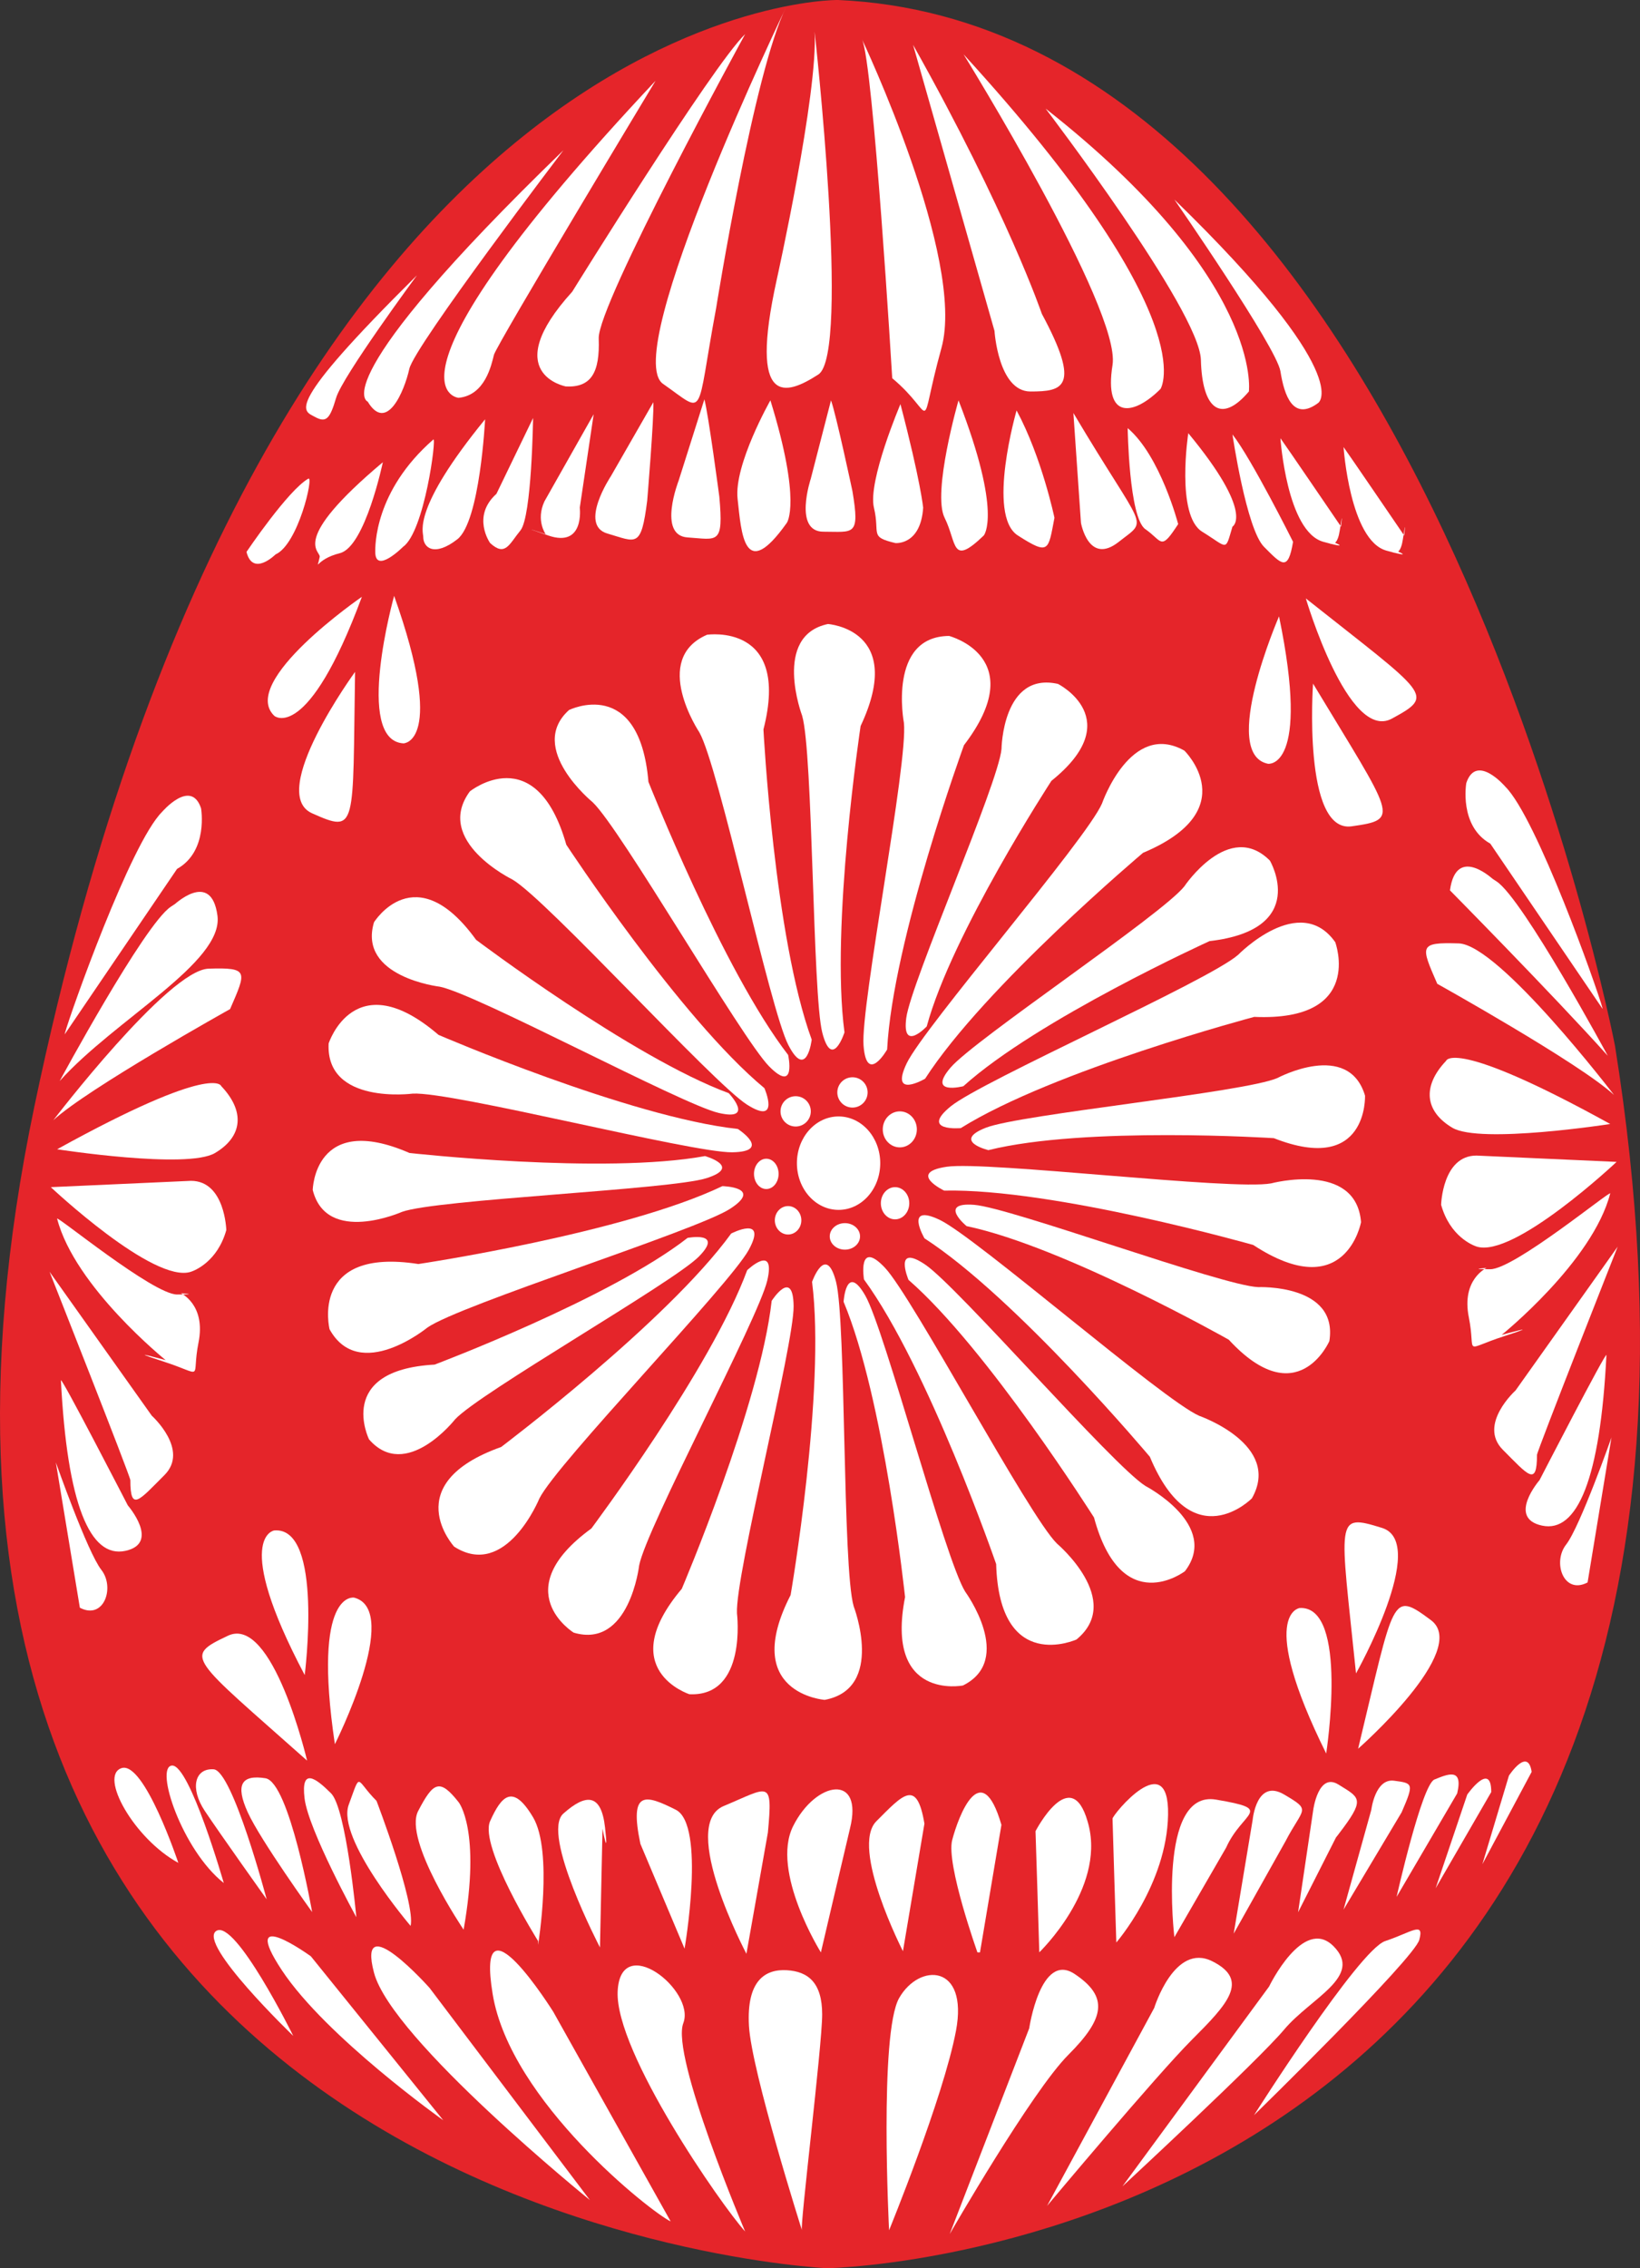 <?xml version="1.0"?>
<svg xmlns:rdf="http://www.w3.org/1999/02/22-rdf-syntax-ns#" xmlns="http://www.w3.org/2000/svg" xmlns:cc="http://web.resource.org/cc/" xmlns:xlink="http://www.w3.org/1999/xlink" xmlns:dc="http://purl.org/dc/elements/1.1/" xmlns:svg="http://www.w3.org/2000/svg" id="Layer_1" version="1.0" xml:space="preserve" viewBox="0 0 108.256 149.667" enable-background="new 0 0 108.256 149.667" y="0px" x="0px">
<rect x="0" y="0" width="108.256" height="149.667" fill="#333333" stroke="none"/>
<path d="m55.271 0s-37.667-0.333-53 73 52 76.667 52.333 76.667c0.334 0 64.668-1.334 52-80.667 0-0.003-12.996-67.336-51.329-69.003z" fill="#E5252A"/>
<ellipse cy="76.751" cx="55.354" rx="2.75" ry="3.083" fill="#fff"/>
<path d="m23.438 44.334s-5.834 8-2.834 9.333 2.667 1.001 2.834-9.333z" fill="#fff"/>
<path d="m23.888 39.38s-8.161 5.607-5.774 7.861c-0.001 0 2.183 1.83 5.774-7.861z" fill="#fff"/>
<path d="m26.016 39.317s-2.664 9.536 0.613 9.734c0 0.001 2.848 0.006-0.613-9.734z" fill="#fff"/>
<path d="m86.674 45.109s-0.702 9.876 2.549 9.415 2.791-0.566-2.549-9.415z" fill="#fff"/>
<path d="m84.428 40.671s-3.943 9.082-0.725 9.727c0-0.001 2.82 0.393 0.725-9.727z" fill="#fff"/>
<path d="m86.199 39.488s2.799 9.498 5.682 7.928 2.418-1.506-5.682-7.928z" fill="#fff"/>
<path d="m20.113 110.53s1.262-9.82-2.011-9.544c0.001 0-2.819 0.4 2.011 9.54z" fill="#fff"/>
<path d="m22.105 115.09s4.451-8.844 1.274-9.67c0.001 0-2.793-0.55-1.274 9.67z" fill="#fff"/>
<path d="m20.27 116.17s-2.257-9.642-5.225-8.237-2.498 1.37 5.225 8.24z" fill="#fff"/>
<path d="m89.51 110.42s4.85-8.633 1.712-9.603-2.767-0.68-1.712 9.6z" fill="#fff"/>
<path d="m89.648 115.39s7.441-6.532 4.805-8.488-2.383-1.56-4.805 8.49z" fill="#fff"/>
<path d="m87.542 115.7s1.52-9.785-1.759-9.595c0 0.01-2.827 0.34 1.759 9.6z" fill="#fff"/>
<path d="m53.604 84.583s0.916-2.583 1.584 0 0.416 18.916 1.166 21.416c0 0 2.084 5.417-1.916 6.167 0 0-5.584-0.417-2.25-6.917 0 0 2.333-13.5 1.416-20.667z" fill="#fff"/>
<path d="m57.03 84.418s-0.443-2.705 1.387-0.764 9.487 16.37 11.351 18.198c0 0 4.438 3.741 1.295 6.327 0 0-5.093 2.327-5.307-4.975 0 0-4.467-12.946-8.726-18.782z" fill="#fff"/>
<path d="m61.024 81.71s-1.384-2.367 1.021-1.21 14.723 11.885 17.117 12.924c0 0 5.482 1.903 3.475 5.443 0 0-3.92 3.997-6.736-2.743-0.001 0-8.809-10.491-14.877-14.414z" fill="#fff"/>
<path d="m62.324 78.562s-2.473-1.185 0.167-1.574 18.854 1.579 21.42 1.096c0 0 5.606-1.5 5.931 2.558 0 0-1.004 5.507-7.116 1.507 0-0.001-13.178-3.743-20.402-3.587z" fill="#fff"/>
<path d="m63.421 74.438s-2.731 0.245-0.661-1.438 17.016-8.274 18.974-10.001c0 0 4.054-4.153 6.405-0.831 0 0 1.949 5.247-5.348 4.931 0-0.001-13.24 3.514-19.37 7.339z" fill="#fff"/>
<path d="m61.066 71.178s-2.366 1.388-1.213-1.019 11.857-14.745 12.891-17.143c0 0 1.894-5.485 5.438-3.485 0 0 4.004 3.913-2.73 6.742-0.001 0-10.475 8.83-14.386 14.905z" fill="#fff"/>
<path d="m58.559 69.253s-1.363 2.38-1.558-0.281 2.959-18.688 2.665-21.282c0 0-1.084-5.7 2.984-5.727 0 0 5.419 1.405 0.981 7.208 0.001 0-4.698 12.867-5.072 20.082z" fill="#fff"/>
<path d="m53.58 68.6s-0.324 2.724-1.544 0.351-4.587-18.357-5.872-20.629c0 0-3.227-4.822 0.508-6.438 0 0 5.535-0.826 3.723 6.25 0-0.001 0.707 13.679 3.185 20.466z" fill="#fff"/>
<path d="m50.459 71.803s1.095 2.515-1.156 1.081-13.221-13.536-15.477-14.849c0 0-5.22-2.535-2.811-5.815 0 0 4.363-3.506 6.367 3.519 0.001-0.001 7.514 11.454 13.077 16.064z" fill="#fff"/>
<path d="m48.707 74.495s2.299 1.496-0.369 1.539-18.49-4.02-21.096-3.872c0 0-5.754 0.758-5.549-3.308 0 0 1.712-5.329 7.253-0.568 0 0 12.579 5.425 19.761 6.209z" fill="#fff"/>
<path d="m47.684 78.267s2.74 0.06 0.496 1.503-17.831 6.33-19.968 7.829c0 0-4.489 3.677-6.458 0.112 0 0-1.354-5.431 5.863-4.305 0 0 13.549-2.02 20.067-5.139z" fill="#fff"/>
<path d="m48.269 81.392s2.438-1.255 1.153 1.085-12.656 14.066-13.818 16.402c0 0-2.193 5.373-5.623 3.178 0 0-3.781-4.127 3.101-6.578-0.001-0.003 10.945-8.241 15.187-14.09z" fill="#fff"/>
<path d="m45.387 81.682s2.432-0.466 0.734 1.243-14.492 8.998-16.084 10.734c0 0-3.238 4.12-5.676 1.319 0 0-2.266-4.572 4.326-4.935 0.001 0.001 11.561-4.357 16.7-8.361z" fill="#fff"/>
<path d="m49.324 83.811s1.904-1.813 1.323 0.684-7.984 16.337-8.456 18.797c0 0-0.643 5.525-4.321 4.438 0 0-4.483-2.761 1.167-6.875 0-0.01 7.897-10.534 10.287-17.049z" fill="#fff"/>
<path d="m50.938 85.836s1.418-2.215 1.448 0.349-3.866 17.768-3.739 20.27c0 0 0.691 5.52-3.141 5.338 0 0-5.012-1.614-0.502-6.955 0 0 5.162-12.107 5.934-19.004z" fill="#fff"/>
<path d="m55.686 85.895s0.161-2.625 1.435-0.399 5.263 17.405 6.591 19.529c0 0 3.288 4.486-0.148 6.191 0 0-5.164 1.027-3.821-5.833-0.002 0-1.377-13.084-4.057-19.485z" fill="#fff"/>
<path d="m63.804 80.905s-1.935-1.593 0.495-1.405 16.375 5.343 18.758 5.43c0 0 5.301-0.215 4.693 3.564 0 0-2.098 4.83-6.639-0.094 0 0-10.867-6.144-17.307-7.495z" fill="#fff"/>
<path d="m65.244 75.892s-2.436-0.591-0.167-1.48 17.067-2.323 19.25-3.282c0 0 4.679-2.503 5.778 1.164 0 0 0.215 5.262-6.018 2.808 0.001-0.001-12.457-0.8-18.843 0.79z" fill="#fff"/>
<path d="m63.59 71.674s-2.427 0.626-0.845-1.228 13.962-10.09 15.435-11.963c0 0 2.948-4.412 5.646-1.695 0 0 2.669 4.54-3.985 5.311-0.001 0-11.366 5.164-16.251 9.575z" fill="#fff"/>
<path d="m61.174 67.727s-1.658 1.764-1.35-0.567 6.076-15.444 6.285-17.736c0 0 0.062-5.126 3.731-4.295 0 0 4.619 2.335-0.436 6.395 0.001-0.002-6.574 10.08-8.23 16.203z" fill="#fff"/>
<path d="m55.744 68.12s-0.816 2.539-1.465 0.019-0.607-18.482-1.332-20.919c0 0-1.99-5.269 1.704-6.044 0 0 5.167 0.343 2.157 6.732 0.001 0-1.996 13.219-1.064 20.212z" fill="#fff"/>
<path d="m52.025 69.61s0.568 2.605-1.258 0.751-9.799-15.684-11.647-17.427c0 0-4.366-3.558-1.56-6.083 0 0 4.642-2.296 5.244 4.741 0.001 0.001 4.907 12.436 9.221 18.018z" fill="#fff"/>
<path d="m48.105 72.133s1.775 1.872-0.674 1.301-15.996-7.861-18.408-8.328c0 0-5.416-0.636-4.336-4.249 0 0 2.722-4.403 6.738 1.155 0.001 0 10.298 7.765 16.68 10.121z" fill="#fff"/>
<path d="m46.538 76.283s2.481 0.706 0.084 1.462-17.771 1.391-20.083 2.218c0 0-4.983 2.214-5.896-1.444 0 0 0.097-5.177 6.386-2.44-0.001-0.001 12.817 1.432 19.509 0.204z" fill="#fff"/>
<path d="m59.965 84.438s-1.015-2.426 1.111-0.992 12.41 13.29 14.54 14.609c0 0 4.933 2.571 2.603 5.619 0 0-4.18 3.203-6.005-3.545 0 0.01-7.016-11.123-12.249-15.682z" fill="#fff"/>
<ellipse cy="77.458" cx="50.583" rx=".812" ry="1" fill="#fff"/>
<ellipse cy="80.521" cx="52.021" rx=".875" ry=".938" fill="#fff"/>
<ellipse cy="81.583" cx="55.771" rx="1" ry=".875" fill="#fff"/>
<ellipse cy="79.396" cx="59.083" rx=".938" ry="1.062" fill="#fff"/>
<ellipse cy="74.521" cx="59.396" rx="1.125" ry="1.188" fill="#fff"/>
<circle cy="72.083" cx="56.271" r="1" fill="#fff"/>
<circle cy="73.333" cx="52.521" r="1" fill="#fff"/>
<path d="m51.896 0.458s-11 22.875-8.125 24.875 2.125 2.375 3.5-5c0 0 2.5-15.625 4.625-19.875z" fill="#fff"/>
<path d="m53.771 2.083s2.375 21.25 0.25 22.625-4.625 2.25-2.75-6.25c0 0 2.75-12.375 2.5-16.375z" fill="#fff"/>
<path d="m56.896 2.583s6.875 14.5 5.25 20.375-0.25 4.5-3.25 2c0 0-1.25-20.875-2-22.375z" fill="#fff"/>
<path d="m60.271 2.958l5.375 18.875s0.25 4 2.375 4 3.375-0.25 0.75-5.125c0 0-2.25-6.625-8.5-17.75z" fill="#fff"/>
<path d="m63.604 3.583s10.418 16.833 9.834 20.5 1.416 3.333 3.166 1.583c0 0 3-4.583-13-22.083z" fill="#fff"/>
<path d="m69.021 7.166s10.167 13.334 10.25 16.584 1.334 4.25 3.167 2.083c0 0 1-7.334-13.417-18.667z" fill="#fff"/>
<path d="m77.521 13.167s6.75 9.75 7 11.333 0.833 3.333 2.5 2.083c0 0 2.5-1.749-9.5-13.416z" fill="#fff"/>
<path d="m49.188 2.25s-9.75 17.833-9.667 20.083-0.499 3.25-2.167 3.167c0 0-4.5-0.833 0.417-6.25 0 0 9.249-14.917 11.417-17z" fill="#fff"/>
<path d="m43.271 5.333s-10.5 17.418-10.667 18.084c-0.166 0.666-0.583 2.666-2.333 2.833 0 0-6.167-0.501 13-20.917z" fill="#fff"/>
<path d="m37.188 9.917s-9.834 12.916-10.167 14.416-1.5 4.25-2.75 2.167c0 0-3.083-1.083 12.917-16.583z" fill="#fff"/>
<path d="m27.521 18.167s-4.916 6.666-5.333 8.083-0.667 1.667-1.417 1.25-2.167-0.499 6.75-9.333z" fill="#fff"/>
<path d="m50.854 26.417s-2.416 4.25-2.166 6.5 0.417 5.583 3.25 1.583c0 0 1-1.333-1.084-8.083z" fill="#fff"/>
<path d="m54.854 26.417l-1.333 5.167s-1.167 3.5 0.833 3.5 2.417 0.333 1.917-2.667c0 0-1.083-5.083-1.417-6z" fill="#fff"/>
<path d="m46.496 26.35l-1.698 5.362s-1.413 3.615 0.583 3.749 2.387 0.515 2.102-2.685c-0.001 0-0.719-5.436-0.987-6.426z" fill="#fff"/>
<path d="m43.127 26.541l-2.801 4.878s-2.151 3.23-0.23 3.787 2.223 1.011 2.626-2.176c0 0 0.456-5.465 0.405-6.489z" fill="#fff"/>
<path d="m59.438 26.667s-2.168 5.084-1.75 6.834-0.334 1.916 1.416 2.333c0 0 1.666 0.167 1.834-2.333 0 0-0.168-1.751-1.5-6.834z" fill="#fff"/>
<path d="m63.271 26.417s-1.75 6.083-0.917 7.75 0.418 3.25 2.584 1.167c0 0 1.25-1.417-1.667-8.917z" fill="#fff"/>
<path d="m67.104 27.084s-1.999 6.917 0.084 8.25 2 1 2.416-1.167c0 0-0.833-3.999-2.5-7.083z" fill="#fff"/>
<path d="m70.854 27.251l0.5 7.25s0.5 2.834 2.5 1.25 1.75-0.5-3-8.5z" fill="#fff"/>
<path d="m74.438 28.251s0.084 5.916 1.166 6.666 1 1.417 2-0.083 0.167-0.25 0.167-0.25-1.167-4.499-3.333-6.333z" fill="#fff"/>
<path d="m78.438 28.584s-0.834 5.417 0.916 6.5 1.5 1.334 2-0.333c0 0 1.5-0.834-2.916-6.167z" fill="#fff"/>
<path d="m81.354 28.667s0.918 6.25 2.084 7.417 1.583 1.667 1.916-0.333c0 0-2.75-5.501-4-7.084z" fill="#fff"/>
<path d="m88.688 29.5s0.416 6.168 2.833 6.834 0-0.25 0-0.25 0.833 1.167 1.083-0.5 0.084-0.25 0.084-0.25-3.75-5.501-4-5.834z" fill="#fff"/>
<path d="m84.521 28.917s0.416 6.168 2.832 6.834c2.418 0.666 0-0.25 0-0.25s0.834 1.167 1.084-0.5 0.084-0.25 0.084-0.25-3.75-5.501-4-5.834z" fill="#fff"/>
<path d="m39.188 27.334l-0.917 6.166s0.334 2.668-2.083 1.834-0.167-0.084-0.167-0.084-0.666-0.916-0.083-2.166l3.25-5.75z" fill="#fff"/>
<path d="m35.188 27.584s-0.084 6.499-0.834 7.416-1 1.751-2 0.834c0 0-1.25-1.75 0.417-3.25l2.417-5z" fill="#fff"/>
<path d="m32.021 27.667s-0.333 6.75-1.833 7.917-2.25 0.578-2.25-0.167c0-0.333-0.75-1.834 4.083-7.75z" fill="#fff"/>
<path d="m28.604 29.001c0.227-0.197-0.583 6.083-2 7.083 0 0-1.833 1.835-1.833 0.333 0-0.333-0.083-3.999 3.833-7.416z" fill="#fff"/>
<path d="m25.271 30.5s-1.166 5.583-2.833 6-1.547 1.312-1.334 0.25c0.084-0.416-2.083-1 4.167-6.25z" fill="#fff"/>
<path d="m20.354 31.584c0.371-0.208-0.666 4.333-2.166 5 0 0-1.5 1.499-1.917-0.167 0 0 2.75-4.083 4.083-4.833z" fill="#fff"/>
<g fill="#fff">
	<path d="m4.271 68.251c0-0.015 0.009-0.054 0.025-0.114 0.353-1.293 4.322-12.483 6.392-14.553 0 0 1.916-2.25 2.583-0.25 0 0 0.501 2.833-1.583 4l-7.417 10.917z"/>
	<path d="m3.938 71.334s5.583-10.333 7.333-11.5 0.167-0.083 0.167-0.083 2.5-2.418 2.916 0.666-6.75 6.834-10.416 10.917z"/>
	<path d="m3.521 73.917s7.583-9.917 10.25-10 2.501 0.167 1.417 2.667c0 0-9.417 5.25-11.667 7.333z"/>
	<path d="m3.771 75.834s8.583 1.334 10.417 0.25 2-2.75 0.416-4.417c0 0-0.416-1.583-10.833 4.167z"/>
	<path d="m3.354 78.334s6.795 6.398 9.25 5.583c0.25-0.083 1.75-0.667 2.334-2.75 0 0-0.084-3.25-2.334-3.25l-9.25 0.417z"/>
	<path d="m3.771 80.417c-0.065-0.255 6.334 5 7.917 5s0.25-0.083 0.25-0.083 1.666 0.75 1.166 3.25 0.5 2.167-2.333 1.25 0.167-0.084 0.167-0.084-6-4.833-7.167-9.333z"/>
	<path d="m3.271 83.917l6.75 9.5s2.501 2.251 0.833 3.917-2.25 2.458-2.25 0.333c0-0.25-5.333-13.75-5.333-13.75z"/>
	<path d="m4.021 91.084c-0.018-0.343 4.417 8.25 4.417 8.25s2.166 2.5-0.167 3-3.833-3.079-4.25-11.246z"/>
	<path d="m3.688 96.5s2.084 5.918 3 7.084 0.166 3.334-1.417 2.5l-1.583-9.58z"/>
</g>
<g fill="#fff">
	<path d="m105.79 66.584c0-0.015-0.008-0.054-0.025-0.114-0.352-1.293-4.322-12.483-6.391-14.553 0 0-1.916-2.25-2.584-0.25 0 0-0.5 2.833 1.584 4l7.421 10.917z"/>
	<path d="m106.13 69.667s-5.584-10.333-7.334-11.5-0.166-0.083-0.166-0.083-2.5-2.418-2.918 0.666c-0.003 0 6.748 6.834 10.418 10.917z"/>
	<path d="m106.54 72.25s-7.582-9.917-10.25-10-2.5 0.167-1.416 2.667c0.003 0 9.416 5.25 11.666 7.333z"/>
	<path d="m106.29 74.167s-8.582 1.334-10.416 0.25-2-2.75-0.418-4.417c0.003 0 0.421-1.583 10.834 4.167z"/>
	<path d="m106.71 76.667s-6.793 6.398-9.25 5.583c-0.25-0.083-1.748-0.667-2.332-2.75 0 0 0.082-3.25 2.332-3.25l9.25 0.417z"/>
	<path d="m106.29 78.75c0.066-0.255-6.334 5-7.916 5-1.584 0-0.25-0.083-0.25-0.083s-1.668 0.75-1.168 3.25-0.498 2.167 2.334 1.25c2.834-0.917-0.166-0.084-0.166-0.084s6.006-4.833 7.166-9.333z"/>
	<path d="m106.79 82.25l-6.75 9.5s-2.5 2.251-0.834 3.917 2.25 2.458 2.25 0.333c0-0.25 5.33-13.75 5.33-13.75z"/>
	<path d="m106.04 89.417c0.018-0.343-4.416 8.25-4.416 8.25s-2.166 2.5 0.166 3 3.84-3.086 4.25-11.253z"/>
	<path d="m106.38 94.833s-2.084 5.918-3 7.084c-0.918 1.166-0.166 3.334 1.416 2.5l1.58-9.587z"/>
</g>
<path d="m49.271 128.92s-4.5-8.5-1.5-9.75 3.251-1.834 2.917 1.75l-1.417 8z" fill="#fff"/>
<path d="m54.188 128.83s-3.334-5.333-1.834-8.333 4.671-3.516 3.75 0.166c-0.083 0.33-1.916 8.16-1.916 8.16z" fill="#fff"/>
<path d="m59.604 128.75s-3.5-6.833-1.75-8.583 2.667-2.833 3.167 0.167l-1.417 8.41z" fill="#fff"/>
<path d="m64.521 128.83s-2.083-5.834-1.667-7.417 1.917-5.584 3.25-1l-1.416 8.417h-0.167z" fill="#fff"/>
<path d="m68.604 128.83c0-0.25-0.25-8-0.25-8s2.333-4.504 3.441-0.633c0.021 0.069 0.04 0.142 0.059 0.216 1.084 4.25-3.25 8.41-3.25 8.41z" fill="#fff"/>
<path d="m73.688 128.17s-0.25-7.916-0.25-8.166 3.75-4.833 3.666-0.25c-0.083 4.58-3.416 8.42-3.416 8.42z" fill="#fff"/>
<path d="m77.521 127.83s-1.167-9.749 2.75-9.083 1.751 0.749 0.667 3.166l-3.417 5.91z" fill="#fff"/>
<path d="m81.438 127.58l1.25-7.5s0.25-2.751 2.083-1.667 1.25 0.834 0.083 3.084l-3.416 6.09z" fill="#fff"/>
<path d="m85.688 126.17l1-6.75s0.333-2.499 1.666-1.666 1.751 0.916 0.334 2.833-0.167 0-0.167 0l-2.833 5.59z" fill="#fff"/>
<path d="m88.688 126l1.833-6.584s0.25-2.082 1.5-1.916 1.333 0.166 0.501 2.083l-3.834 6.42z" fill="#fff"/>
<path d="m92.188 125.17s1.668-7.417 2.5-7.75c0.834-0.333 1.918-0.833 1.5 0.917l-4 6.83z" fill="#fff"/>
<path d="m94.771 124.58l0.043-0.127 2.039-6.04s1.584-2.249 1.584-0.166l-3.666 6.34z" fill="#fff"/>
<path d="m97.854 123l1.75-5.834s1.25-1.917 1.5-0.25l-3.246 6.08z" fill="#fff"/>
<path d="m45.188 128.58s1.416-8.167-0.584-9.167-3.083-1.333-2.333 2.25l2.917 6.92z" fill="#fff"/>
<path d="m39.604 128.5s-3.916-7.5-2.416-8.833 2.5-1.333 2.75 0.917-0.167 0.083-0.167 0.083l-0.167 7.83z" fill="#fff"/>
<path d="m35.521 128.08s-3.917-6.25-3.167-7.917 1.495-2.49 2.826-0.262c0.003 0.004 0.006 0.008 0.008 0.012 1.333 2.25 0.333 8.417 0.333 8.417v-0.25z" fill="#fff"/>
<path d="m30.604 127.33s-4-5.918-3-7.834 1.417-2.166 2.667-0.583c0 0 1.5 1.83 0.333 8.41z" fill="#fff"/>
<path d="m27.104 127.08s-4.916-5.75-4.083-8 0.417-1.666 1.833-0.25c0 0 2.584 6.75 2.25 8.25z" fill="#fff"/>
<path d="m23.521 126.5s-0.667-7.167-1.667-8.167-2-1.751-1.75 0.333 3.417 7.84 3.417 7.84z" fill="#fff"/>
<path d="m20.604 126.17s-1.5-8.583-3.083-8.833-2 0.417-1.167 2.25c0.834 1.83 4.25 6.58 4.25 6.58z" fill="#fff"/>
<path d="m17.604 125.33s-2.25-8.499-3.5-8.583-1.583 1.25-0.583 2.75 4.083 5.83 4.083 5.83z" fill="#fff"/>
<path d="m14.771 124.25s-2.25-7.833-3.417-7.75c-1.166 0.08 0.667 5.58 3.417 7.75z" fill="#fff"/>
<path d="m11.771 122.92s-2.25-6.75-3.75-6.25 0.833 4.66 3.75 6.25z" fill="#fff"/>
<path d="m52.938 147.17s-3.333-10.5-3.5-13.5 1.084-3.749 2.5-3.666 2.333 0.832 2.333 2.916-1.5 14.16-1.333 14.25z" fill="#fff"/>
<path d="m58.688 147.17s-0.666-12.999 0.666-15.333c1.334-2.334 4.584-2.251 3.75 2.166-0.833 4.41-4.416 13.16-4.416 13.16z" fill="#fff"/>
<path d="m62.688 147.42l5.25-13.583s0.75-5.083 3-3.583 2 2.916-0.417 5.333-7.833 11.83-7.833 11.83z" fill="#fff"/>
<path d="m69.104 145.58l7.084-13.083s1.333-4.334 3.833-3.084 1.001 2.834-1.333 5.167-9.584 10.99-9.584 10.99z" fill="#fff"/>
<path d="m74.104 144.25l9.667-13.167s2.25-4.667 4.25-2.667-1.5 3.416-3.25 5.5-10.667 10.34-10.667 10.34z" fill="#fff"/>
<path d="m82.771 139.58s6.917-10.917 8.667-11.5 2.584-1.333 2.25-0.083-10.917 11.58-10.917 11.58z" fill="#fff"/>
<path d="m49.188 147.25s-4.917-11.584-4.084-13.75c0.834-2.166-4.166-6.083-4.333-2.083s6.833 14.08 8.417 15.83z" fill="#fff"/>
<path d="m44.271 146.58l-7.75-13.833s-5.167-8.25-4-1.167 10.5 14.42 11.75 15z" fill="#fff"/>
<path d="m38.938 145.17l-10.584-14s-4.832-5.417-3.666-1 14.25 15 14.25 15z" fill="#fff"/>
<path d="m29.271 139.92l-8.75-10.833s-4.833-3.499-1.917 0.917c2.917 4.41 10.667 9.91 10.667 9.91z" fill="#fff"/>
<path d="m19.354 134.33s-3.833-7.749-5.083-6.916 5.083 6.92 5.083 6.92z" fill="#fff"/>
</svg>
